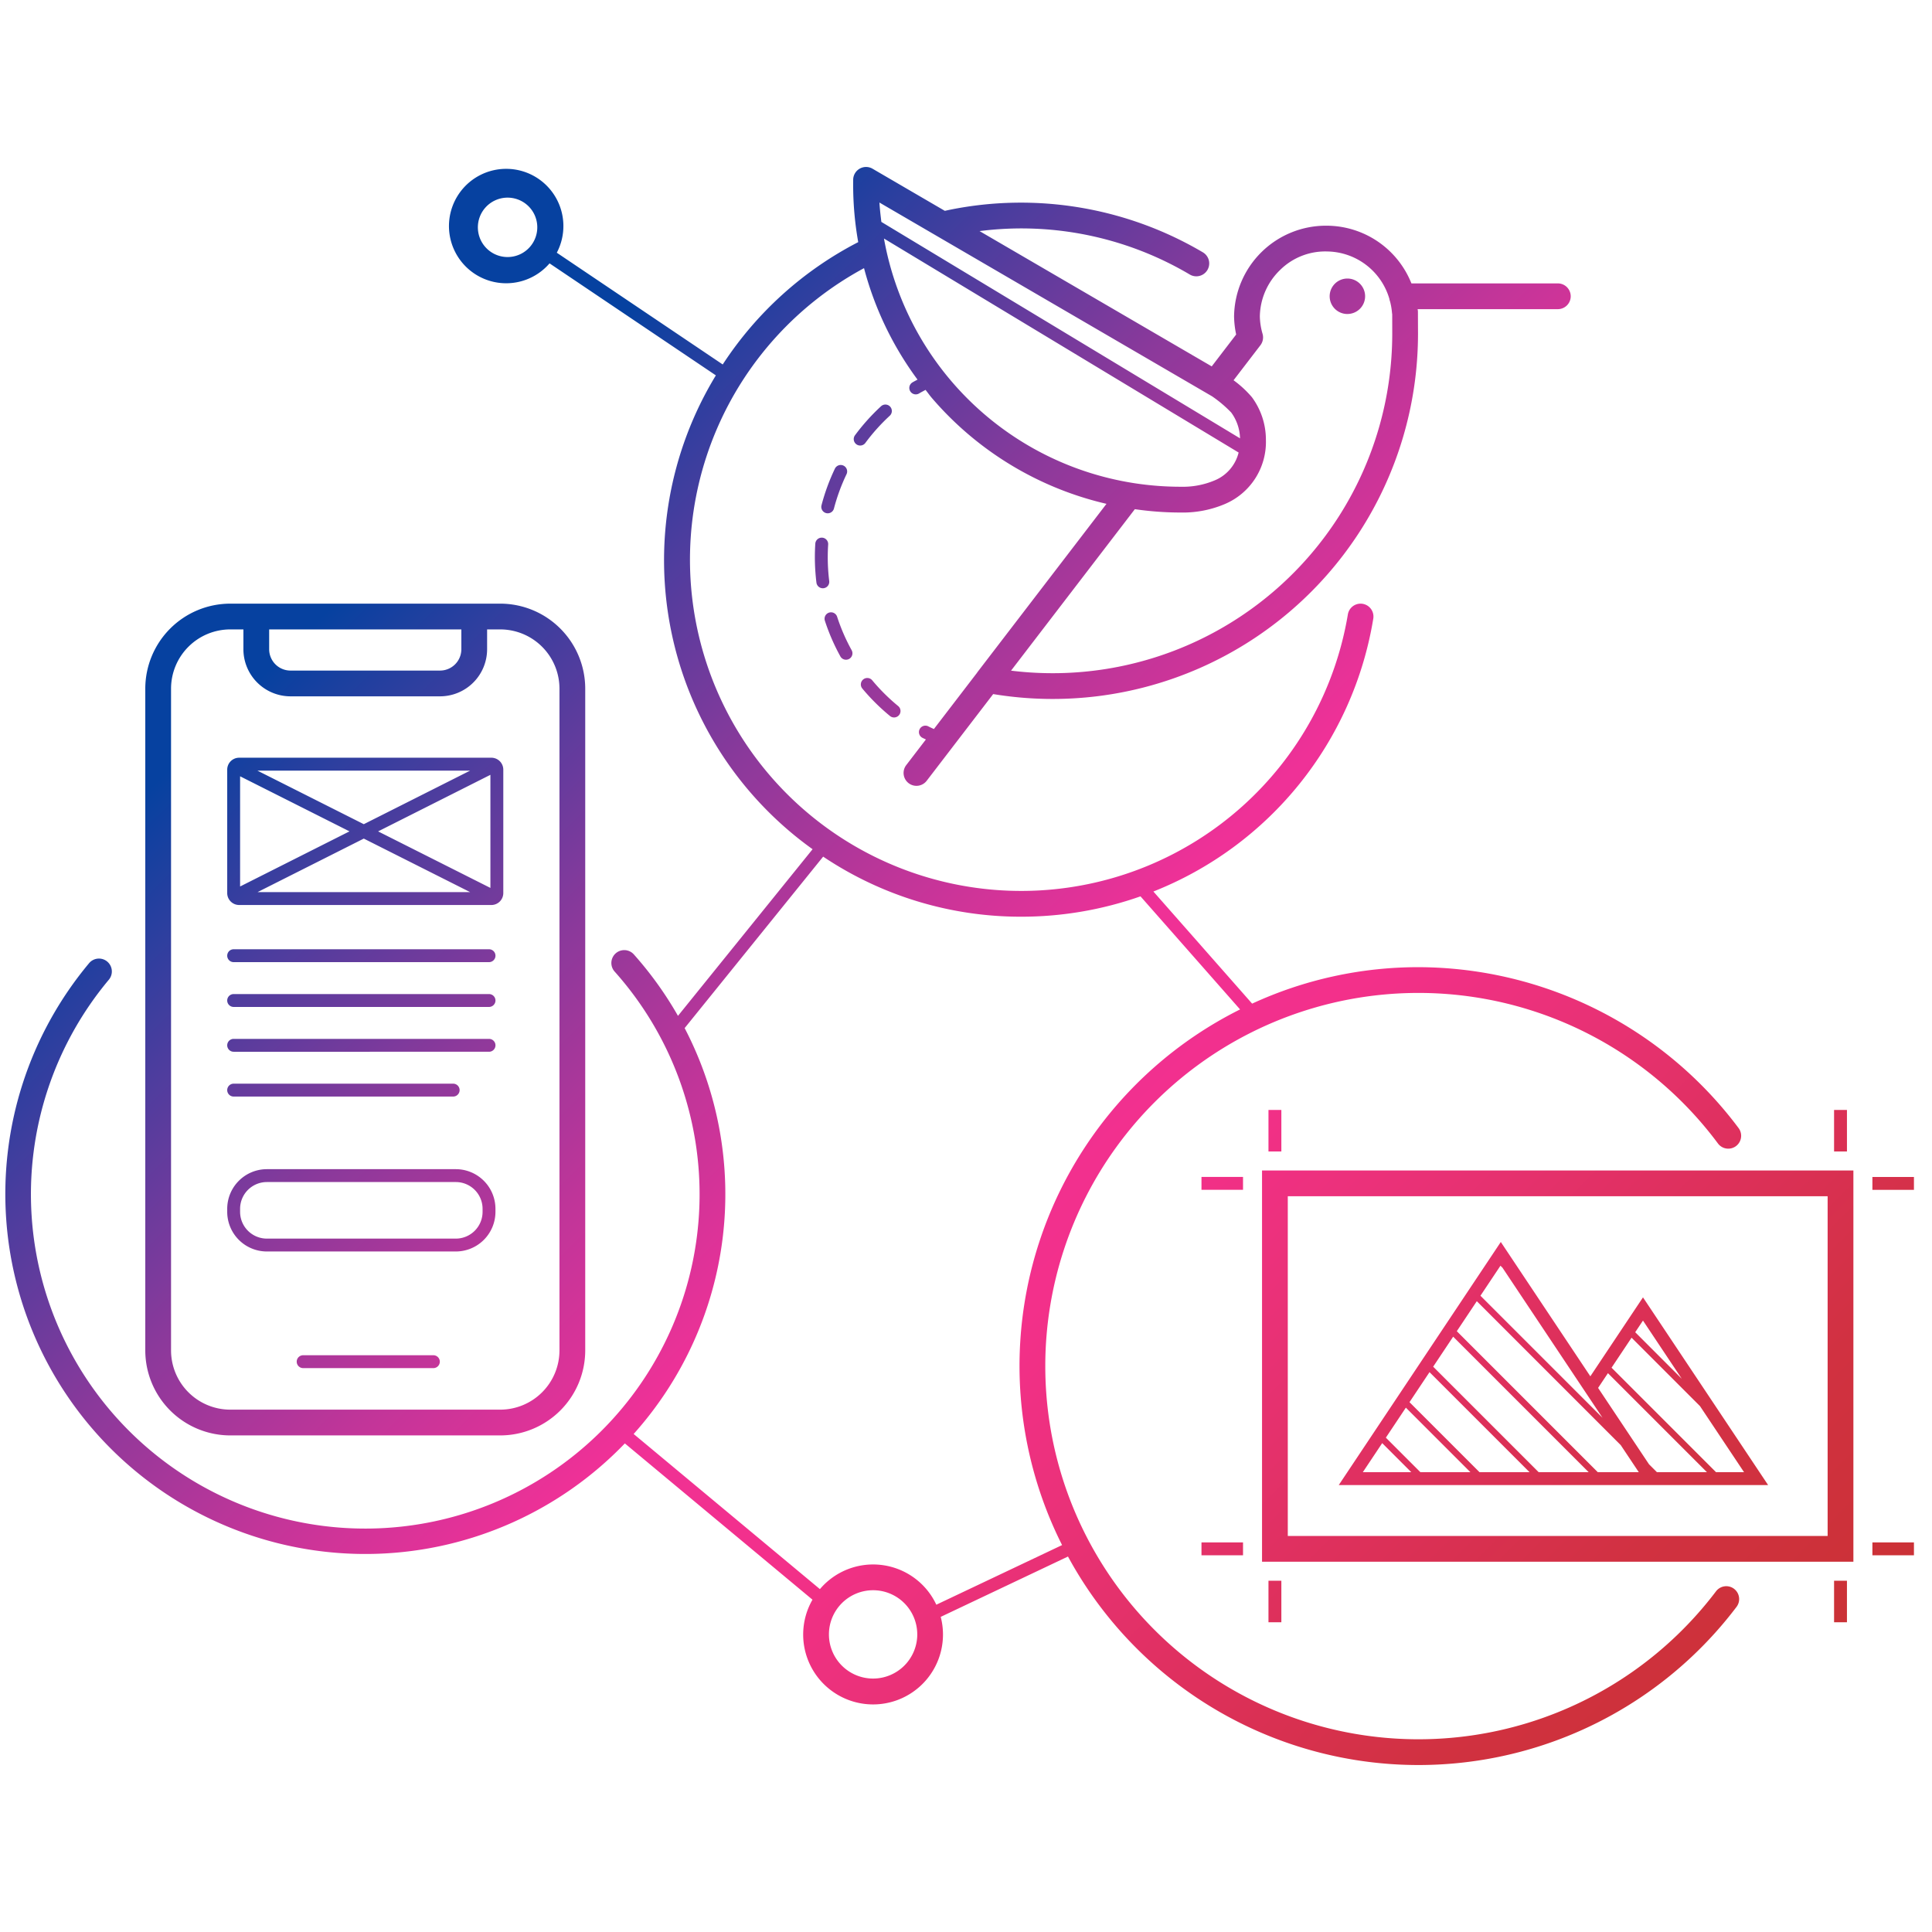 <svg xmlns="http://www.w3.org/2000/svg" xmlns:xlink="http://www.w3.org/1999/xlink" viewBox="0 0 150 150"><defs><linearGradient id="AUNDS-VERLAUF" x1="24.356" y1="26.615" x2="133.546" y2="135.805" gradientUnits="userSpaceOnUse"><stop offset="0" stop-color="#0641a0"/><stop offset="0.1" stop-color="#0641a0"/><stop offset="0.2" stop-color="#4b3d9e"/><stop offset="0.3" stop-color="#8b399b"/><stop offset="0.4" stop-color="#c13599"/><stop offset="0.5" stop-color="#ef3197"/><stop offset="0.6" stop-color="#f3308a"/><stop offset="0.7" stop-color="#e83174"/><stop offset="0.8" stop-color="#dd305a"/><stop offset="0.9" stop-color="#d13141"/><stop offset="1" stop-color="#cb3136"/></linearGradient><clipPath id="clip-path"><rect x="-133.264" y="-83.224" width="58.087" height="8.319" style="fill:none"/></clipPath><clipPath id="clip-path-2"><polygon points="116.522 -104.192 104.874 -86.719 135.863 -87.082 127.437 -99.706 123.337 -93.968 116.522 -104.192" style="fill:none"/></clipPath><clipPath id="clip-path-3"><rect x="256.739" y="-87.89" width="62.005" height="7.661" style="fill:none"/></clipPath></defs><g id="Ebene_1" data-name="Ebene 1"><path d="M34.147,105.72a.5.5,0,0,1-.5.5H23.537a.5.5,0,0,1,0-1H33.647A.5.5,0,0,1,34.147,105.72Zm100.485,17.636a1.001,1.001,0,0,1,.192,1.401,30.968,30.968,0,0,1-51.906-3.908l-9.881,4.685a5.427,5.427,0,1,1-9.956-1.335L48.513,112.066A27.947,27.947,0,0,1,6.917,74.781a1,1,0,1,1,1.533,1.285,25.957,25.957,0,1,0,39.27-.633,1,1,0,1,1,1.492-1.332A27.946,27.946,0,0,1,52.638,78.871L63.089,65.933a27.599,27.599,0,0,1-7.509-36.789L42.667,20.448a4.442,4.442,0,1,1,.563-.827l12.882,8.676a27.742,27.742,0,0,1,10.52-9.498,25.414,25.414,0,0,1-.393-4.443l.002-.406a1,1,0,0,1,1.504-.85l5.611,3.27c.112-.024.223-.049.335-.073a27.81,27.81,0,0,1,19.702,3.295,1,1,0,0,1-1.02,1.721,25.689,25.689,0,0,0-13.096-3.579,26.037,26.037,0,0,0-3.224.208l18.025,10.504,1.897-2.475a7.361,7.361,0,0,1-.162-1.398,7.136,7.136,0,0,1,7.167-7.05c.035,0,.069.001.104.001a7.105,7.105,0,0,1,6.498,4.479h11.368a1,1,0,1,1,0,2H110.061a.971.971,0,0,1,.026.172l.007,1.747A28.361,28.361,0,0,1,77.11,53.888L71.948,60.62a1,1,0,1,1-1.588-1.217l1.526-1.99c-.092-.048-.187-.085-.278-.134a.5.5,0,0,1,.477-.879c.138.075.282.133.422.203l3.351-4.37c.009-.012.013-.026.022-.038L85.907,39.118a25.432,25.432,0,0,1-13.565-8.229c-.171-.2-.319-.415-.483-.619-.165.093-.335.175-.496.275a.506.506,0,0,1-.263.074.5.5,0,0,1-.263-.926c.129-.08.267-.144.399-.22A25.436,25.436,0,0,1,67.083,20.819a25.716,25.716,0,1,0,37.565,26.885 1.0 1,0,1,1,1.973.328,27.582,27.582,0,0,1-17.072,21.185l7.666,8.705a30.778,30.778,0,0,1,12.913-2.831A31.129,31.129,0,0,1,134.985,87.586a.999.999,0,1,1-1.604,1.193,28.973,28.973,0,1,0-.15,34.77A1,1,0,0,1,134.633,123.356ZM88.036,37.51a23.699,23.699,0,0,0,3.628.281h.006c.063.001.11.002.165.002a6.329,6.329,0,0,0,2.44-.483,3.146,3.146,0,0,0,1.891-2.176L68.631,18.519A23.368,23.368,0,0,0,88.036,37.51Zm7.738-7.987A8.238,8.238,0,0,1,97.197,30.837a5.566,5.566,0,0,1,1.088,3.317,5.233,5.233,0,0,1-3.227,4.996,8.337,8.337,0,0,1-3.223.644c-.094-.001-.187-.002-.284-.002a24.728,24.728,0,0,1-3.442-.259L78.497,52.069a26.369,26.369,0,0,0,29.597-26.148l-.003-1.526a.889.889,0,0,1-.018-.126,5.175,5.175,0,0,0-.144-.846,1.001,1.001,0,0,1-.059-.223,5.102,5.102,0,0,0-4.819-3.676,4.984,4.984,0,0,0-3.661,1.433,5.121,5.121,0,0,0-1.576,3.616,5.21,5.21,0,0,0,.21,1.343,1.003,1.003,0,0,1-.166.889ZM68.279,15.725c.03.504.088,1.004.15,1.504L96.276,34.033a3.552,3.552,0,0,0-.684-2.004,9.478,9.478,0,0,0-1.487-1.259Zm-28.104-.249a2.306,2.306,0,1,0,1.408,2.94A2.302,2.302,0,0,0,40.176,15.476Zm31.041,111.417a3.429,3.429,0,1,0-3.429,3.43A3.433,3.433,0,0,0,71.217,126.893Zm11.244-6.933A30.928,30.928,0,0,1,96.279,78.372L88.548,69.592A27.88,27.88,0,0,1,79.278,71.173a27.557,27.557,0,0,1-15.368-4.664L53.156,79.821a27.901,27.901,0,0,1-3.96,31.513L63.658,123.379a5.415,5.415,0,0,1,9.038,1.21Zm22.151-95.582a1.376,1.376,0,1,0-1.376-1.376A1.376,1.376,0,0,0,104.611,24.379ZM97.984,90.877h45.913v30.376H97.984Zm2,28.376h41.913v-26.376H99.984Zm27.577-18.526,9.716,14.574H103.94l12.582-18.874,6.952,10.429Zm-12.619-.127,9.478,9.477L116.654,98.427l-.158-.158Zm-5.37,13.701-2.258-2.258-1.505,2.258Zm4.591,0-5.012-5.012-1.553,2.33,2.682,2.682Zm4.592,0-7.768-7.768-1.554,2.331,5.437,5.437Zm4.591,0-10.522-10.522-1.553,2.33,8.192,8.192h3.884Zm3.89,0-1.402-2.103L114.659,101.024l-1.553,2.33,10.946,10.946Zm5.292,0-7.688-7.689-.764,1.145,3.951,5.926.617.617Zm2.88,0-3.42-5.13-5.313-5.313-1.554,2.33,8.113,8.113Zm-4.833-7.251-3.014-4.521-.603.904ZM99.484,89.4V86.175h-1V89.4Zm43.913-3.225h-1V89.4h1ZM98.484,122.728v3.225h1v-3.225Zm43.913,3.225h1v-3.225h-1ZM96.508,91.377H93.283v1h3.225Zm48.865.002v1h3.225v-1ZM93.283,120.751h3.225v-1H93.283Zm52.09.003h3.225v-1h-3.225ZM69.098,55.59a.5.5,0,0,0,.635-.773,15.023,15.023,0,0,1-2.013-1.998.5.5,0,0,0-.768.641A16.029,16.029,0,0,0,69.098,55.59ZM69.081,32.278a.5.5,0,1,0-.678-.736,16.093,16.093,0,0,0-2.021,2.252.5.5,0,0,0,.805.594A14.943,14.943,0,0,1,69.081,32.278ZM64.138,39.836a.477.477,0,0,0,.127.017.499.499,0,0,0,.483-.373,14.937,14.937,0,0,1,.976-2.662.5.5,0,1,0-.902-.432,15.903,15.903,0,0,0-1.04,2.84A.499.499,0,0,0,64.138,39.836Zm-.838,2.375c-.023.348-.034.699-.034,1.053A16.354,16.354,0,0,0,63.388,45.235a.5.5,0,0,0,.495.438.457.457,0,0,0,.062-.004.499.499,0,0,0,.435-.558,15.33,15.33,0,0,1-.114-1.85q0-.497.032-.985a.5.5,0,0,0-.998-.066Zm1.946,8.752a.498.498,0,0,0,.438.258.506.506,0,0,0,.242-.062.5.5,0,0,0,.195-.68,14.881,14.881,0,0,1-1.128-2.599.5.5,0,0,0-.951.309A15.951,15.951,0,0,0,65.247,50.963ZM11.28,104.847V53.465a6.605,6.605,0,0,1,6.598-6.598H38.839a6.605,6.605,0,0,1,6.598,6.598v51.383A6.605,6.605,0,0,1,38.839,111.445H17.878A6.605,6.605,0,0,1,11.28,104.847Zm9.618-55.98v1.541a1.657,1.657,0,0,0,1.655,1.655H34.164a1.657,1.657,0,0,0,1.655-1.655v-1.541ZM13.28,104.847a4.603,4.603,0,0,0,4.598,4.598H38.839a4.603,4.603,0,0,0,4.598-4.598V53.465a4.603,4.603,0,0,0-4.598-4.598H37.819v1.541a3.659,3.659,0,0,1-3.655,3.655H22.553a3.659,3.659,0,0,1-3.655-3.655v-1.541H17.878A4.603,4.603,0,0,0,13.28,53.465Zm4.861-30.147H37.968a.5.5,0,0,0,0-1H18.141a.5.5,0,1,0,0,1Zm0,3.479H37.968a.5.5,0,0,0,0-1H18.141a.5.5,0,1,0,0,1Zm0,3.479H37.968a.5.5,0,0,0,0-1H18.141a.5.5,0,1,0,0,1Zm0,3.478h17.043a.5.5,0,0,0,0-1h-17.043a.5.5,0,1,0,0,1Zm-.5,8.952v-.237a3.081,3.081,0,0,1,3.077-3.077H35.39a3.081,3.081,0,0,1,3.077,3.077v.237a3.081,3.081,0,0,1-3.077,3.077H20.718A3.081,3.081,0,0,1,17.641,94.087Zm1,0a2.079,2.079,0,0,0,2.077,2.077H35.39a2.079,2.079,0,0,0,2.077-2.077v-.237a2.079,2.079,0,0,0-2.077-2.077H20.718a2.079,2.079,0,0,0-2.077,2.077Zm-1-24.75v-9.582a.927.927,0,0,1,.926-.927h19.582a.928.928,0,0,1,.927.927v9.582a.927.927,0,0,1-.927.926h-19.582A.926.926,0,0,1,17.641,69.337Zm1-.511L27.135,64.547l-8.494-4.276Zm17.86.437-8.256-4.156-8.25,4.156Zm1.574-9.107-8.719,4.392,8.719,4.389Zm-18.093-.327,8.263,4.16,8.258-4.16Z" style="fill:url(#AUNDS-VERLAUF)"/></g><g id="Ebene_2" data-name="Ebene 2"><g style="clip-path:url(#clip-path)"><line x1="-280.052" y1="-238.716" x2="2.254" y2="43.59" style="fill:none;stroke:#000;stroke-miterlimit:10;stroke-width:0.5px"/><line x1="-277.449" y1="-241.318" x2="4.856" y2="40.987" style="fill:none;stroke:#000;stroke-miterlimit:10;stroke-width:0.5px"/><line x1="-274.847" y1="-243.921" x2="7.459" y2="38.385" style="fill:none;stroke:#000;stroke-miterlimit:10;stroke-width:0.5px"/><line x1="-272.244" y1="-246.523" x2="10.061" y2="35.782" style="fill:none;stroke:#000;stroke-miterlimit:10;stroke-width:0.5px"/><line x1="-269.642" y1="-249.125" x2="12.664" y2="33.18" style="fill:none;stroke:#000;stroke-miterlimit:10;stroke-width:0.5px"/><line x1="-267.039" y1="-251.728" x2="15.266" y2="30.578" style="fill:none;stroke:#000;stroke-miterlimit:10;stroke-width:0.5px"/><line x1="-264.437" y1="-254.33" x2="17.869" y2="27.975" style="fill:none;stroke:#000;stroke-miterlimit:10;stroke-width:0.5px"/><line x1="-261.835" y1="-256.933" x2="20.471" y2="25.373" style="fill:none;stroke:#000;stroke-miterlimit:10;stroke-width:0.5px"/><line x1="-259.232" y1="-259.535" x2="23.073" y2="22.77" style="fill:none;stroke:#000;stroke-miterlimit:10;stroke-width:0.5px"/><line x1="-256.63" y1="-262.138" x2="25.676" y2="20.168" style="fill:none;stroke:#000;stroke-miterlimit:10;stroke-width:0.5px"/><line x1="-254.027" y1="-264.74" x2="28.278" y2="17.566" style="fill:none;stroke:#000;stroke-miterlimit:10;stroke-width:0.5px"/><line x1="-251.425" y1="-267.342" x2="30.881" y2="14.963" style="fill:none;stroke:#000;stroke-miterlimit:10;stroke-width:0.5px"/><line x1="-248.822" y1="-269.945" x2="33.483" y2="12.361" style="fill:none;stroke:#000;stroke-miterlimit:10;stroke-width:0.5px"/><line x1="-246.22" y1="-272.547" x2="36.085" y2="9.758" style="fill:none;stroke:#000;stroke-miterlimit:10;stroke-width:0.5px"/><line x1="-243.618" y1="-275.15" x2="38.688" y2="7.156" style="fill:none;stroke:#000;stroke-miterlimit:10;stroke-width:0.5px"/><line x1="-241.015" y1="-277.752" x2="41.29" y2="4.553" style="fill:none;stroke:#000;stroke-miterlimit:10;stroke-width:0.5px"/><line x1="-238.413" y1="-280.354" x2="43.893" y2="1.951" style="fill:none;stroke:#000;stroke-miterlimit:10;stroke-width:0.5px"/></g><g style="clip-path:url(#clip-path-2)"><line x1="-117.741" y1="-99.108" x2="131.272" y2="149.905" style="fill:none;stroke:#000;stroke-miterlimit:10;stroke-width:0.5px"/><line x1="-115.446" y1="-101.403" x2="133.567" y2="147.61" style="fill:none;stroke:#000;stroke-miterlimit:10;stroke-width:0.5px"/><line x1="-113.15" y1="-103.699" x2="135.863" y2="145.314" style="fill:none;stroke:#000;stroke-miterlimit:10;stroke-width:0.5px"/><line x1="-110.855" y1="-105.994" x2="138.159" y2="143.019" style="fill:none;stroke:#000;stroke-miterlimit:10;stroke-width:0.5px"/><line x1="-108.559" y1="-108.29" x2="140.454" y2="140.723" style="fill:none;stroke:#000;stroke-miterlimit:10;stroke-width:0.5px"/><line x1="-106.264" y1="-110.585" x2="142.75" y2="138.428" style="fill:none;stroke:#000;stroke-miterlimit:10;stroke-width:0.5px"/><line x1="-103.968" y1="-112.881" x2="145.045" y2="136.132" style="fill:none;stroke:#000;stroke-miterlimit:10;stroke-width:0.5px"/><line x1="-101.673" y1="-115.176" x2="147.341" y2="133.837" style="fill:none;stroke:#000;stroke-miterlimit:10;stroke-width:0.5px"/><line x1="-99.377" y1="-117.472" x2="149.636" y2="131.541" style="fill:none;stroke:#000;stroke-miterlimit:10;stroke-width:0.5px"/><line x1="-97.082" y1="-119.767" x2="151.932" y2="129.246" style="fill:none;stroke:#000;stroke-miterlimit:10;stroke-width:0.5px"/><line x1="-94.786" y1="-122.063" x2="154.227" y2="126.95" style="fill:none;stroke:#000;stroke-miterlimit:10;stroke-width:0.5px"/><line x1="-92.491" y1="-124.358" x2="156.523" y2="124.655" style="fill:none;stroke:#000;stroke-miterlimit:10;stroke-width:0.5px"/><line x1="-90.195" y1="-126.654" x2="158.818" y2="122.359" style="fill:none;stroke:#000;stroke-miterlimit:10;stroke-width:0.5px"/><line x1="-87.9" y1="-128.95" x2="161.114" y2="120.064" style="fill:none;stroke:#000;stroke-miterlimit:10;stroke-width:0.5px"/><line x1="-85.604" y1="-131.245" x2="163.409" y2="117.768" style="fill:none;stroke:#000;stroke-miterlimit:10;stroke-width:0.5px"/><line x1="-83.309" y1="-133.541" x2="165.705" y2="115.473" style="fill:none;stroke:#000;stroke-miterlimit:10;stroke-width:0.5px"/><line x1="-81.013" y1="-135.836" x2="168" y2="113.177" style="fill:none;stroke:#000;stroke-miterlimit:10;stroke-width:0.5px"/><line x1="-78.718" y1="-138.132" x2="170.296" y2="110.882" style="fill:none;stroke:#000;stroke-miterlimit:10;stroke-width:0.5px"/><line x1="-76.422" y1="-140.427" x2="172.591" y2="108.586" style="fill:none;stroke:#000;stroke-miterlimit:10;stroke-width:0.5px"/><line x1="-74.126" y1="-142.723" x2="174.887" y2="106.291" style="fill:none;stroke:#000;stroke-miterlimit:10;stroke-width:0.5px"/><line x1="-71.831" y1="-145.018" x2="177.182" y2="103.995" style="fill:none;stroke:#000;stroke-miterlimit:10;stroke-width:0.5px"/><line x1="-69.535" y1="-147.314" x2="179.478" y2="101.7" style="fill:none;stroke:#000;stroke-miterlimit:10;stroke-width:0.5px"/><line x1="-67.24" y1="-149.609" x2="181.773" y2="99.404" style="fill:none;stroke:#000;stroke-miterlimit:10;stroke-width:0.5px"/><line x1="-64.944" y1="-151.905" x2="184.069" y2="97.109" style="fill:none;stroke:#000;stroke-miterlimit:10;stroke-width:0.5px"/><line x1="-62.649" y1="-154.2" x2="186.364" y2="94.813" style="fill:none;stroke:#000;stroke-miterlimit:10;stroke-width:0.5px"/><line x1="-60.353" y1="-156.496" x2="188.66" y2="92.518" style="fill:none;stroke:#000;stroke-miterlimit:10;stroke-width:0.5px"/><line x1="-58.058" y1="-158.791" x2="190.955" y2="90.222" style="fill:none;stroke:#000;stroke-miterlimit:10;stroke-width:0.5px"/><line x1="-55.762" y1="-161.087" x2="193.251" y2="87.927" style="fill:none;stroke:#000;stroke-miterlimit:10;stroke-width:0.5px"/><line x1="-53.467" y1="-163.382" x2="195.546" y2="85.631" style="fill:none;stroke:#000;stroke-miterlimit:10;stroke-width:0.5px"/><line x1="-51.171" y1="-165.678" x2="197.842" y2="83.335" style="fill:none;stroke:#000;stroke-miterlimit:10;stroke-width:0.5px"/><line x1="-48.876" y1="-167.973" x2="200.138" y2="81.04" style="fill:none;stroke:#000;stroke-miterlimit:10;stroke-width:0.5px"/><line x1="-46.58" y1="-170.269" x2="202.433" y2="78.744" style="fill:none;stroke:#000;stroke-miterlimit:10;stroke-width:0.5px"/><line x1="-44.285" y1="-172.564" x2="204.729" y2="76.449" style="fill:none;stroke:#000;stroke-miterlimit:10;stroke-width:0.5px"/><line x1="-41.989" y1="-174.86" x2="207.024" y2="74.153" style="fill:none;stroke:#000;stroke-miterlimit:10;stroke-width:0.5px"/><line x1="-39.694" y1="-177.155" x2="209.32" y2="71.858" style="fill:none;stroke:#000;stroke-miterlimit:10;stroke-width:0.5px"/><line x1="-37.398" y1="-179.451" x2="211.615" y2="69.562" style="fill:none;stroke:#000;stroke-miterlimit:10;stroke-width:0.5px"/><line x1="-35.103" y1="-181.746" x2="213.911" y2="67.267" style="fill:none;stroke:#000;stroke-miterlimit:10;stroke-width:0.5px"/><line x1="-32.807" y1="-184.042" x2="216.206" y2="64.971" style="fill:none;stroke:#000;stroke-miterlimit:10;stroke-width:0.5px"/><line x1="-30.512" y1="-186.337" x2="218.502" y2="62.676" style="fill:none;stroke:#000;stroke-miterlimit:10;stroke-width:0.5px"/><line x1="-28.216" y1="-188.633" x2="220.797" y2="60.38" style="fill:none;stroke:#000;stroke-miterlimit:10;stroke-width:0.5px"/><line x1="-25.921" y1="-190.929" x2="223.093" y2="58.085" style="fill:none;stroke:#000;stroke-miterlimit:10;stroke-width:0.5px"/><line x1="-23.625" y1="-193.224" x2="225.388" y2="55.789" style="fill:none;stroke:#000;stroke-miterlimit:10;stroke-width:0.5px"/><line x1="-21.33" y1="-195.52" x2="227.684" y2="53.494" style="fill:none;stroke:#000;stroke-miterlimit:10;stroke-width:0.5px"/><line x1="-19.034" y1="-197.815" x2="229.979" y2="51.198" style="fill:none;stroke:#000;stroke-miterlimit:10;stroke-width:0.5px"/><line x1="-16.739" y1="-200.111" x2="232.275" y2="48.903" style="fill:none;stroke:#000;stroke-miterlimit:10;stroke-width:0.5px"/><line x1="-14.443" y1="-202.406" x2="234.57" y2="46.607" style="fill:none;stroke:#000;stroke-miterlimit:10;stroke-width:0.5px"/><line x1="-12.148" y1="-204.702" x2="236.866" y2="44.312" style="fill:none;stroke:#000;stroke-miterlimit:10;stroke-width:0.5px"/><line x1="-9.852" y1="-206.997" x2="239.161" y2="42.016" style="fill:none;stroke:#000;stroke-miterlimit:10;stroke-width:0.5px"/><line x1="-7.556" y1="-209.293" x2="241.457" y2="39.721" style="fill:none;stroke:#000;stroke-miterlimit:10;stroke-width:0.5px"/><line x1="-5.261" y1="-211.588" x2="243.752" y2="37.425" style="fill:none;stroke:#000;stroke-miterlimit:10;stroke-width:0.5px"/><line x1="-2.965" y1="-213.884" x2="246.048" y2="35.13" style="fill:none;stroke:#000;stroke-miterlimit:10;stroke-width:0.5px"/><line x1="-0.67" y1="-216.179" x2="248.343" y2="32.834" style="fill:none;stroke:#000;stroke-miterlimit:10;stroke-width:0.5px"/><line x1="1.626" y1="-218.475" x2="250.639" y2="30.539" style="fill:none;stroke:#000;stroke-miterlimit:10;stroke-width:0.5px"/><line x1="3.921" y1="-220.77" x2="252.934" y2="28.243" style="fill:none;stroke:#000;stroke-miterlimit:10;stroke-width:0.5px"/><line x1="6.217" y1="-223.066" x2="255.23" y2="25.948" style="fill:none;stroke:#000;stroke-miterlimit:10;stroke-width:0.5px"/><line x1="8.512" y1="-225.361" x2="257.525" y2="23.652" style="fill:none;stroke:#000;stroke-miterlimit:10;stroke-width:0.5px"/><line x1="93.291" y1="-145.173" x2="259.821" y2="21.356" style="fill:none;stroke:#000;stroke-miterlimit:10;stroke-width:0.5px"/><line x1="13.103" y1="-229.952" x2="262.116" y2="19.061" style="fill:none;stroke:#000;stroke-miterlimit:10;stroke-width:0.5px"/><line x1="15.399" y1="-232.248" x2="264.412" y2="16.765" style="fill:none;stroke:#000;stroke-miterlimit:10;stroke-width:0.5px"/><line x1="17.694" y1="-234.543" x2="266.708" y2="14.47" style="fill:none;stroke:#000;stroke-miterlimit:10;stroke-width:0.5px"/><line x1="19.99" y1="-236.839" x2="269.003" y2="12.174" style="fill:none;stroke:#000;stroke-miterlimit:10;stroke-width:0.5px"/><line x1="22.285" y1="-239.134" x2="271.299" y2="9.879" style="fill:none;stroke:#000;stroke-miterlimit:10;stroke-width:0.5px"/><line x1="24.581" y1="-241.43" x2="273.594" y2="7.583" style="fill:none;stroke:#000;stroke-miterlimit:10;stroke-width:0.5px"/><line x1="26.876" y1="-243.725" x2="275.89" y2="5.288" style="fill:none;stroke:#000;stroke-miterlimit:10;stroke-width:0.5px"/><line x1="29.172" y1="-246.021" x2="278.185" y2="2.992" style="fill:none;stroke:#000;stroke-miterlimit:10;stroke-width:0.5px"/><line x1="31.467" y1="-248.316" x2="280.481" y2="0.697" style="fill:none;stroke:#000;stroke-miterlimit:10;stroke-width:0.5px"/></g><g style="clip-path:url(#clip-path-3)"><line x1="50.753" y1="-85.697" x2="303.021" y2="166.571" style="fill:none;stroke:#000;stroke-miterlimit:10;stroke-width:0.5px"/><line x1="53.079" y1="-88.022" x2="305.347" y2="164.246" style="fill:none;stroke:#000;stroke-miterlimit:10;stroke-width:0.5px"/><line x1="55.404" y1="-90.348" x2="307.672" y2="161.92" style="fill:none;stroke:#000;stroke-miterlimit:10;stroke-width:0.5px"/><line x1="57.73" y1="-92.673" x2="309.998" y2="159.595" style="fill:none;stroke:#000;stroke-miterlimit:10;stroke-width:0.5px"/><line x1="60.055" y1="-94.999" x2="312.323" y2="157.269" style="fill:none;stroke:#000;stroke-miterlimit:10;stroke-width:0.5px"/><line x1="62.381" y1="-97.324" x2="314.649" y2="154.944" style="fill:none;stroke:#000;stroke-miterlimit:10;stroke-width:0.5px"/><line x1="64.706" y1="-99.65" x2="316.974" y2="152.618" style="fill:none;stroke:#000;stroke-miterlimit:10;stroke-width:0.5px"/><line x1="67.032" y1="-101.975" x2="319.3" y2="150.292" style="fill:none;stroke:#000;stroke-miterlimit:10;stroke-width:0.5px"/><line x1="69.357" y1="-104.301" x2="321.625" y2="147.967" style="fill:none;stroke:#000;stroke-miterlimit:10;stroke-width:0.5px"/><line x1="71.683" y1="-106.626" x2="323.951" y2="145.641" style="fill:none;stroke:#000;stroke-miterlimit:10;stroke-width:0.5px"/><line x1="74.008" y1="-108.952" x2="326.276" y2="143.316" style="fill:none;stroke:#000;stroke-miterlimit:10;stroke-width:0.5px"/><line x1="76.334" y1="-111.277" x2="328.602" y2="140.99" style="fill:none;stroke:#000;stroke-miterlimit:10;stroke-width:0.5px"/><line x1="78.659" y1="-113.603" x2="330.927" y2="138.665" style="fill:none;stroke:#000;stroke-miterlimit:10;stroke-width:0.5px"/><line x1="80.985" y1="-115.929" x2="333.253" y2="136.339" style="fill:none;stroke:#000;stroke-miterlimit:10;stroke-width:0.5px"/><line x1="83.311" y1="-118.254" x2="335.578" y2="134.014" style="fill:none;stroke:#000;stroke-miterlimit:10;stroke-width:0.5px"/><line x1="85.636" y1="-120.58" x2="337.904" y2="131.688" style="fill:none;stroke:#000;stroke-miterlimit:10;stroke-width:0.5px"/><line x1="87.962" y1="-122.905" x2="340.229" y2="129.363" style="fill:none;stroke:#000;stroke-miterlimit:10;stroke-width:0.5px"/><line x1="90.287" y1="-125.231" x2="342.555" y2="127.037" style="fill:none;stroke:#000;stroke-miterlimit:10;stroke-width:0.5px"/><line x1="92.613" y1="-127.556" x2="344.88" y2="124.712" style="fill:none;stroke:#000;stroke-miterlimit:10;stroke-width:0.5px"/><line x1="94.938" y1="-129.882" x2="347.206" y2="122.386" style="fill:none;stroke:#000;stroke-miterlimit:10;stroke-width:0.5px"/><line x1="97.264" y1="-132.207" x2="349.532" y2="120.061" style="fill:none;stroke:#000;stroke-miterlimit:10;stroke-width:0.5px"/><line x1="99.589" y1="-134.533" x2="351.857" y2="117.735" style="fill:none;stroke:#000;stroke-miterlimit:10;stroke-width:0.5px"/><line x1="101.915" y1="-136.858" x2="354.183" y2="115.41" style="fill:none;stroke:#000;stroke-miterlimit:10;stroke-width:0.5px"/><line x1="104.24" y1="-139.184" x2="356.508" y2="113.084" style="fill:none;stroke:#000;stroke-miterlimit:10;stroke-width:0.5px"/><line x1="106.566" y1="-141.509" x2="358.834" y2="110.759" style="fill:none;stroke:#000;stroke-miterlimit:10;stroke-width:0.5px"/><line x1="108.891" y1="-143.835" x2="361.159" y2="108.433" style="fill:none;stroke:#000;stroke-miterlimit:10;stroke-width:0.5px"/><line x1="111.217" y1="-146.16" x2="363.485" y2="106.108" style="fill:none;stroke:#000;stroke-miterlimit:10;stroke-width:0.5px"/><line x1="113.542" y1="-148.486" x2="365.81" y2="103.782" style="fill:none;stroke:#000;stroke-miterlimit:10;stroke-width:0.5px"/><line x1="115.868" y1="-150.811" x2="368.136" y2="101.457" style="fill:none;stroke:#000;stroke-miterlimit:10;stroke-width:0.5px"/><line x1="118.193" y1="-153.137" x2="370.461" y2="99.131" style="fill:none;stroke:#000;stroke-miterlimit:10;stroke-width:0.5px"/><line x1="120.519" y1="-155.462" x2="372.787" y2="96.806" style="fill:none;stroke:#000;stroke-miterlimit:10;stroke-width:0.5px"/><line x1="122.844" y1="-157.788" x2="375.112" y2="94.48" style="fill:none;stroke:#000;stroke-miterlimit:10;stroke-width:0.5px"/><line x1="125.17" y1="-160.113" x2="377.438" y2="92.154" style="fill:none;stroke:#000;stroke-miterlimit:10;stroke-width:0.5px"/><line x1="127.495" y1="-162.439" x2="379.763" y2="89.829" style="fill:none;stroke:#000;stroke-miterlimit:10;stroke-width:0.5px"/><line x1="129.821" y1="-164.764" x2="382.089" y2="87.503" style="fill:none;stroke:#000;stroke-miterlimit:10;stroke-width:0.5px"/><line x1="132.146" y1="-167.09" x2="384.414" y2="85.178" style="fill:none;stroke:#000;stroke-miterlimit:10;stroke-width:0.5px"/><line x1="134.472" y1="-169.415" x2="386.74" y2="82.852" style="fill:none;stroke:#000;stroke-miterlimit:10;stroke-width:0.5px"/><line x1="136.797" y1="-171.741" x2="389.065" y2="80.527" style="fill:none;stroke:#000;stroke-miterlimit:10;stroke-width:0.5px"/><line x1="139.123" y1="-174.067" x2="391.391" y2="78.201" style="fill:none;stroke:#000;stroke-miterlimit:10;stroke-width:0.5px"/><line x1="141.449" y1="-176.392" x2="393.716" y2="75.876" style="fill:none;stroke:#000;stroke-miterlimit:10;stroke-width:0.5px"/><line x1="143.774" y1="-178.718" x2="396.042" y2="73.55" style="fill:none;stroke:#000;stroke-miterlimit:10;stroke-width:0.5px"/><line x1="146.1" y1="-181.043" x2="398.367" y2="71.225" style="fill:none;stroke:#000;stroke-miterlimit:10;stroke-width:0.5px"/><line x1="148.425" y1="-183.369" x2="400.693" y2="68.899" style="fill:none;stroke:#000;stroke-miterlimit:10;stroke-width:0.5px"/></g></g></svg>